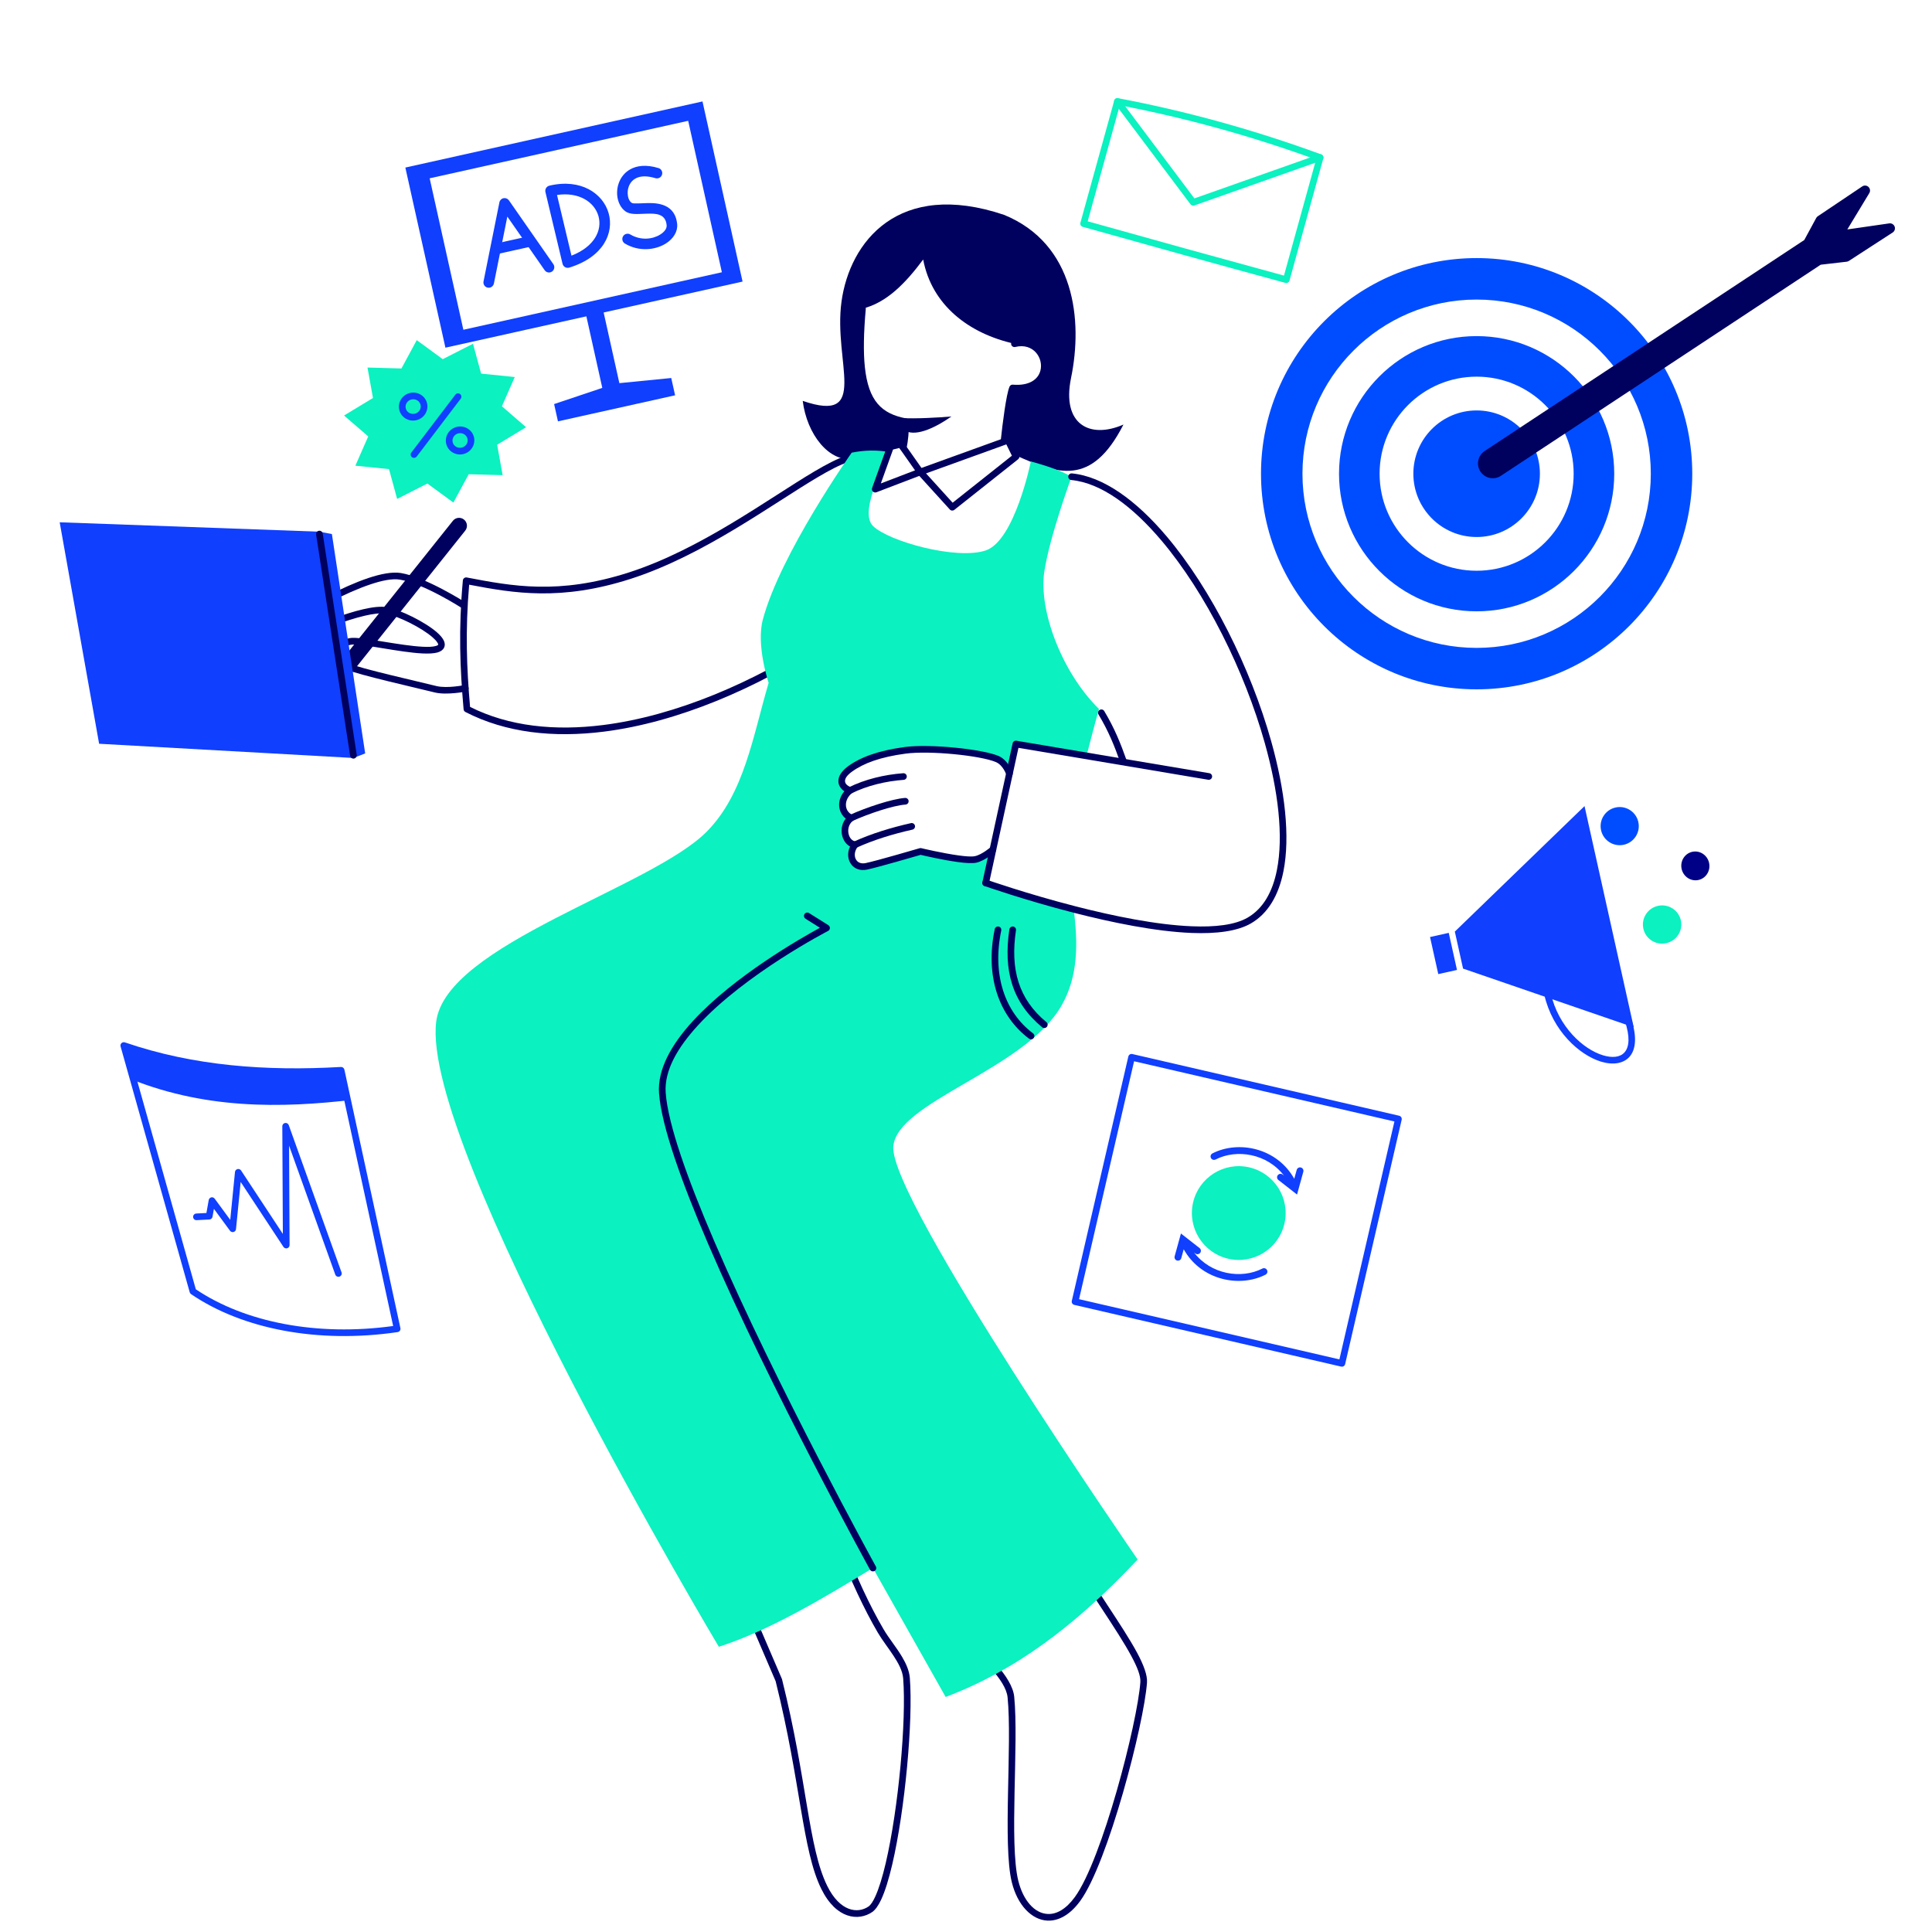 <svg xmlns="http://www.w3.org/2000/svg" xmlns:xlink="http://www.w3.org/1999/xlink" id="Layer_1" viewBox="0 0 1200 1200"><defs><style>      .cls-1, .cls-2, .cls-3, .cls-4 {        fill-rule: evenodd;      }      .cls-1, .cls-5 {        fill: #103ffe;      }      .cls-6, .cls-3 {        fill: #00005f;      }      .cls-7, .cls-4 {        fill: #0bf1c0;      }      .cls-8 {        fill: none;      }      .cls-2, .cls-9 {        fill: #004dff;      }      .cls-10 {        fill: #000086;      }      .cls-11 {        clip-path: url(#clippath);      }    </style><clipPath id="clippath"><path class="cls-8" d="M211.88,664.77l34.8,160.57c-48.95,7.19-95.33-1.78-126.84-23.25l-42.94-152.71c42.89,14.74,88.28,18.07,134.98,15.38Z"></path></clipPath></defs><g id="Layer5"><path class="cls-3" d="M535.7,191.7c15.05-3.66,26.82-15.9,37.7-30.51,5.39,28.48,28.54,46.06,56.68,52.3l12.6,1.96,5.89,10.41-5.3,12.02-14.35,3.08-5.08,30.88,2.11,1.57,5.2,9.54c25.5,11.25,46.66,19.93,66.65-19.25-21.11,9.22-38.45-.29-32.56-28.9,7.41-35.96,2.35-83.32-41.57-101.34-65.76-22.11-95.89,16.85-100.99,53.83-5.23,37.94,18,76.16-24.09,61.71,2.52,20.55,16.39,38.72,31.97,35.9l17.95.12,4.98-7.1,7.96-2.08,1.06-13.93-17.19-7.93-8.55-16.1-1.93-34.66.84-11.53Z"></path><path class="cls-8" d="M537.66,193.33l-.73,9.92,1.9,34.08,8.01,15.08,16.56,7.64c.78.36,1.26,1.17,1.2,2.03l-1.06,13.93c-.07.88-.69,1.63-1.54,1.85l-7.22,1.89-4.55,6.48c-.39.56-1.03.89-1.71.88,0,0-17.76-.11-17.76-.11-6.78,1.16-13.27-1.23-18.79-6.01-7.93-6.89-13.83-18.84-15.41-31.72-.09-.7.2-1.41.75-1.86.55-.45,1.3-.58,1.97-.35,5.05,1.74,9.13,2.7,12.4,2.95,2.89.23,5.09-.09,6.71-1,3.26-1.84,3.98-5.88,4.03-11.21.11-12.56-4.39-31.71-1.76-50.78,3.15-22.86,15.66-46.4,39.73-56.7,15.95-6.83,37.04-7.86,63.96,1.2.04,0,.08.03.13.04,44.98,18.46,50.4,66.85,42.81,103.68-2.73,13.25-.39,22.13,5.39,26.58,5.74,4.42,14.6,4.26,24.32,0,.8-.35,1.73-.16,2.33.49.6.63.73,1.58.34,2.35-8.32,16.31-16.94,24.54-25.86,27.94-13.33,5.05-27.61-.74-43.46-7.74-.42-.18-.76-.5-.98-.9l-4.98-9.15-1.75-1.3c-.62-.46-.93-1.23-.81-1.99l5.08-30.88c.14-.83.77-1.5,1.61-1.68l13.32-2.86,4.45-10.12-4.89-8.62-11.61-1.82s-.09-.02-.13-.03c-27.49-6.09-50.28-22.79-57.28-49.54-10.09,12.95-21.13,23.51-34.7,27.35ZM535.21,189.7c14.62-3.56,25.97-15.56,36.53-29.73.49-.66,1.32-.97,2.12-.78.8.19,1.41.82,1.57,1.63,5.23,27.63,27.75,44.59,55.04,50.66l12.54,1.96c.62.09,1.17.47,1.48,1.02l5.89,10.4c.32.57.36,1.25.09,1.85l-5.3,12.03c-.27.61-.81,1.05-1.46,1.19l-12.97,2.78-4.64,28.26,1.1.81c.24.18.44.41.58.67l4.86,8.92c7.29,3.21,14.22,6.19,20.87,7.81,6.53,1.59,12.77,1.86,18.81-.44,7.31-2.78,14.24-9.23,21.07-21.17-9.29,2.81-17.57,1.9-23.25-2.46-6.7-5.16-10.08-15.33-6.92-30.7,7.23-35.08,2.54-81.37-40.28-98.99-25.65-8.61-45.75-7.79-60.95-1.29-22.66,9.69-34.3,31.95-37.26,53.47-2.6,18.87,1.9,37.82,1.8,50.24-.06,7.16-1.76,12.33-6.14,14.78-3.72,2.09-9.76,2.25-19.25-.6,1.95,10.54,6.92,20.12,13.52,25.84,4.57,3.97,9.92,6.05,15.53,5.03.13-.02.25-.03.38-.03l16.87.11,4.36-6.22c.28-.4.7-.68,1.17-.81l6.53-1.7.84-11.04-15.89-7.32c-.41-.19-.75-.51-.96-.91l-8.55-16.09c-.14-.27-.22-.56-.24-.85l-1.93-34.66c0-.09,0-.18,0-.27l.84-11.53c.07-.89.7-1.65,1.57-1.86Z"></path><path class="cls-3" d="M560.12,259.66c8.51.52,22.01-.25,30.81-.97-8.03,5.63-21.28,13.05-28.83,8.81l-1.98-7.84Z"></path><path class="cls-8" d="M560.24,257.6c8.43.51,21.8-.25,30.52-.96.93-.08,1.8.48,2.11,1.36.32.87,0,1.86-.76,2.39-4.99,3.49-11.92,7.63-18.35,9.44-4.73,1.35-9.22,1.41-12.67-.54-.49-.28-.85-.74-.99-1.29l-1.98-7.84c-.16-.63,0-1.32.41-1.83s1.06-.78,1.72-.74ZM562.8,261.85s1.07,4.22,1.07,4.22c2.48,1.03,5.55.71,8.77-.2,3.42-.97,6.99-2.66,10.28-4.52-6.69.4-14.19.67-20.12.51Z"></path><path class="cls-3" d="M533.64,191.53c.1-1.14,1.11-1.97,2.24-1.87,1.14.1,1.98,1.1,1.87,2.24-1.33,14.83-1.55,26.64-.58,35.99,1.1,10.52,3.68,17.88,7.99,22.93,4.24,4.97,10.14,7.66,17.73,9.08.98.18,1.69,1.04,1.69,2.04-.04,6.36-.49,11.99-1.55,16.48-.26,1.11-1.38,1.8-2.49,1.53-1.11-.26-1.8-1.38-1.53-2.48.91-3.84,1.33-8.55,1.42-13.85-22.75-4.95-31.33-21.56-26.79-72.09Z"></path><path class="cls-3" d="M630.58,215.5c-1.11.28-2.23-.41-2.5-1.51-.27-1.11.4-2.23,1.51-2.5,14.95-3.71,23.37,9.42,20.6,19.83-1.74,6.54-7.85,12.3-19.84,11.81-1.83,6.02-3.73,22.06-4.61,30.51-.12,1.13-1.13,1.95-2.27,1.84-1.13-.12-1.96-1.13-1.84-2.26.99-9.53,3.36-28.39,5.41-33.07.35-.81,1.18-1.31,2.07-1.23,10.23.85,15.67-3.3,17.09-8.65,2.08-7.83-4.38-17.54-15.61-14.76Z"></path><path class="cls-8" d="M579.99,204.09c2.85,0,5.17,2.32,5.17,5.17s-2.32,5.17-5.17,5.17-5.17-2.31-5.17-5.17,2.32-5.17,5.17-5.17Z"></path><path class="cls-3" d="M535.25,281.69c1.13.17,1.92,1.21,1.76,2.34-.16,1.13-1.21,1.91-2.34,1.76-2.19-.32-4.88.19-8.02,1.25-5.16,1.75-11.42,5.02-18.59,9.26-28.57,16.87-71.26,48.78-116.38,63.25-43.2,13.86-72.3,8.96-100.28,3.61-2.46,28.75-1.53,51.62.56,75.9,24.34,12.24,52.89,15.02,82.58,11.28,45.52-5.73,93.71-26.78,133.77-52.87.96-.63,2.24-.35,2.86.61.62.95.35,2.23-.6,2.86-40.58,26.43-89.41,47.7-135.51,53.5-30.98,3.9-60.73.82-86-12.22-.63-.33-1.05-.95-1.11-1.66-2.24-25.57-3.23-49.48-.46-80.03.05-.59.35-1.12.81-1.47.47-.35,1.06-.49,1.63-.38,28.11,5.39,57.02,10.88,100.49-3.06,44.81-14.38,87.17-46.13,115.54-62.88,7.47-4.4,13.99-7.79,19.37-9.6,3.88-1.32,7.22-1.82,9.92-1.44Z"></path><path class="cls-3" d="M288.57,425.49c1.12-.23,2.21.5,2.44,1.61.23,1.12-.5,2.21-1.62,2.44,0,0-11.99,2.38-19.34.56-12.77-3.18-46.72-10.78-55.41-14.36-5.36-2.2-7.38-5.78-7.39-9.14-.02-4.97,4.68-9.98,11.31-10.4,7.28-.45,29.96,4.82,44.07,5.51,3.33.17,6.14.09,8.05-.48.68-.19,1.24-.34,1.44-.77.17-.37-.12-.76-.4-1.25-.61-1.04-1.67-2.16-3.01-3.33-6.94-6.08-21.21-13.13-29.07-14.66-3.27-.63-8.04.04-13.14,1.23-12.51,2.91-26.81,9.03-26.81,9.03-.06.03-.12.05-.19.07-5.66,1.81-9.83-.82-11.28-4.45-1.42-3.56-.34-8.43,5.07-11.44.01,0,18.63-11.01,35.6-16.67,7.56-2.52,14.83-3.94,20.1-3.07,15.6,2.56,39.96,18.18,39.96,18.18.96.62,1.24,1.89.62,2.86-.62.96-1.9,1.24-2.86.62,0,0-23.39-15.1-38.39-17.57-4.77-.78-11.3.63-18.13,2.92-16.6,5.53-34.81,16.29-34.81,16.29-.02,0-.03.02-.05.03-3.1,1.72-4.09,4.3-3.29,6.32.77,1.93,3.1,3.01,6.09,2.08,1.28-.55,15.18-6.38,27.41-9.22,5.76-1.34,11.18-1.98,14.87-1.26,8.38,1.65,23.6,9.13,31,15.61,2.13,1.87,3.63,3.68,4.32,5.26.67,1.54.69,2.95.13,4.17-.61,1.33-1.95,2.41-4.04,3.03-2.24.64-5.52.82-9.41.63-13.97-.67-36.41-5.95-43.62-5.51-4.19.26-7.44,3.12-7.43,6.25,0,2.05,1.55,3.98,4.83,5.34,8.6,3.53,42.2,11.01,54.83,14.16,6.66,1.66,17.52-.59,17.52-.59Z"></path><path class="cls-3" d="M288.96,329.6l-81.2,101.75c-1.69,2.12-4.77,2.46-6.89.77-2.11-1.69-2.46-4.77-.77-6.89l81.2-101.75c1.69-2.12,4.77-2.46,6.89-.77,2.11,1.69,2.46,4.77.77,6.89Z"></path><path class="cls-8" d="M290.58,330.89l-81.2,101.75c-2.4,3.01-6.78,3.5-9.79,1.1-3-2.4-3.5-6.78-1.1-9.79l81.2-101.75c2.4-3.01,6.78-3.5,9.79-1.1,3.01,2.4,3.5,6.78,1.1,9.79ZM287.35,328.31c.98-1.23.78-3.01-.44-3.98-1.22-.97-3.01-.77-3.98.45l-81.2,101.75c-.98,1.23-.78,3.01.44,3.98,1.22.97,3.01.77,3.98-.45l81.2-101.75Z"></path><path class="cls-3" d="M598.92,1017.9l62.95-57.9c.46-.43,1.1-.62,1.72-.52.62.09,1.17.47,1.48,1.01,14.32,25.21,32.16,49.22,41.24,66.12,4.13,7.69,6.43,14.04,6.11,18.46-1.85,25.82-24.25,112.1-41.51,135.7-6.53,8.93-13.76,12.46-20.33,12.16-9.79-.46-18.61-9.6-22.12-23.82-5.75-23.29.32-85.62-2.63-114.89-.56-5.53-4.92-11.78-9.83-17.37-7.69-8.75-16.92-15.8-16.92-15.8-.49-.38-.78-.94-.81-1.55-.03-.62.22-1.2.67-1.62ZM603.5,1019.31c3.19,2.6,9.81,8.25,15.6,14.83,5.53,6.3,10.22,13.46,10.84,19.68,2.93,29.13-3.19,91.14,2.53,114.31,2.98,12.08,9.98,20.3,18.3,20.68,5.5.26,11.35-3.01,16.81-10.47,16.98-23.23,38.9-108.15,40.72-133.56.28-3.9-1.98-9.43-5.63-16.21-8.8-16.38-25.83-39.44-39.9-63.78l-59.27,54.52Z"></path><path class="cls-3" d="M524.94,960.81c6.15,16.86,15.37,36.73,23.91,51.25,3.16,5.39,8,11.22,11.53,17.18,2.52,4.27,4.39,8.62,4.73,12.92,2.08,26.36-2.94,81.82-10.95,116.02-2.09,8.92-4.38,16.4-6.8,21.6-1.78,3.84-3.7,6.49-5.58,7.79-4.17,2.87-9.81,4.09-15.64,2.04-5.52-1.92-11.32-6.84-16.02-16.39-11.88-24.12-12.58-65.78-28.35-128.98l-32.52-75.84c-.26-.61-.21-1.31.13-1.88.34-.58.94-.94,1.6-1l71.86-6.06c.93-.08,1.8.47,2.12,1.35ZM521.6,963.71l-67.43,5.69,31.46,73.36c.04.1.08.21.11.31,15.7,62.89,16.27,104.35,28.08,128.33,7.93,16.08,18.97,17.34,25.61,12.77,1.46-1,2.8-3.16,4.18-6.12,2.32-5.01,4.51-12.22,6.52-20.8,7.92-33.82,12.91-88.68,10.85-114.75-.37-4.69-2.94-9.42-5.97-14.03-3.25-4.96-7.07-9.79-9.72-14.31-8.4-14.29-17.45-33.7-23.68-50.45Z"></path><path class="cls-4" d="M674.87,469.46l-43.02-7.1-5.63,15.99s-4.37-6.69-7.17-7.82c-9.68-3.91-36.67-5.83-47.98-5.57-9.75.24-21.12,2.21-28.9,4.68-6.49,2.06-15.09,6.61-17.75,10.15-2.25,3-1.71,8.63,1.78,11.1-5.25,8.53-3.31,13.58,1.7,17.14-5.35,8.22-2.64,12.94,2.19,16.72-3.2,6.71-1.07,11.18,5.47,13.84l35.68-9.27s24.44,5.22,35.18,4.4c3.27-.26,8.44-5.07,8.44-5.07l-2.17,19.37,54.33,17.37c2.31,19.69,3.09,40.48-7.75,59.31-22.95,39.86-101.89,59.38-104.42,87.33-2.94,32.43,151.78,256.62,151.78,256.62-39.64,42.09-76.66,69.26-119.27,85.37l-45.18-80.09c-32.14,19.55-64.25,38.76-95.69,48.92,0,0-185.44-310.53-175.55-388.29,6.09-47.92,133.82-83.14,168.23-118.21,23.08-23.52,28.37-58.62,38.24-92.22,0,0-7.83-23.22-3.63-39.16,10.76-40.8,55.22-103.81,55.22-103.81,7.91-1.59,15.75-1.81,24.22-.25,0,0-20.8,36.1-11.03,45.75,9.77,9.65,52.03,21.29,70.08,15.23,18.04-6.07,28.02-55.3,28.02-55.3,8.34,2.36,17.72,5.18,25.31,9.49,0,0-13.5,36.54-16.95,58.89-3.63,23.53,10.45,62.26,33.94,85.38,0,0-3.59,12.81-7.7,29.09Z"></path><path class="cls-8" d="M674.54,471.49l-41.31-6.82-5.05,14.36c-.26.74-.92,1.28-1.7,1.37-.78.1-1.55-.26-1.98-.92,0,0-1.5-2.29-3.28-4.36-1-1.17-2.04-2.31-2.94-2.68-9.52-3.84-36.04-5.67-47.15-5.42-9.56.24-20.7,2.17-28.32,4.59-6.1,1.93-14.22,6.09-16.72,9.42-.82,1.1-1.08,2.7-.87,4.23.21,1.54.91,3.05,2.19,3.95.89.63,1.14,1.85.57,2.78-2.28,3.7-3.11,6.61-2.72,9.01.37,2.24,1.84,3.93,3.85,5.37.9.63,1.14,1.88.53,2.81-2.26,3.47-2.96,6.17-2.44,8.43.51,2.23,2.16,3.95,4.17,5.53.76.61,1.01,1.65.59,2.52-1.28,2.69-1.64,4.91-.87,6.76.71,1.71,2.32,2.98,4.64,4.01l35-9.09c.31-.08.64-.09.95-.02,0,0,24.03,5.17,34.6,4.37,1.03-.08,2.26-.8,3.41-1.56,2.05-1.35,3.78-2.96,3.78-2.96.63-.6,1.57-.72,2.34-.34.77.39,1.22,1.22,1.12,2.07l-1.99,17.69,52.72,16.86c.77.24,1.33.91,1.42,1.73,2.36,20.12,3.06,41.33-8.01,60.58-13.92,24.18-48.13,41.07-73.9,56.73-10,6.07-18.69,11.95-24.24,18.07-3.43,3.79-5.65,7.62-6.01,11.69-.25,2.73.77,6.89,2.7,12.23,4.78,13.27,15.26,33.31,28.52,56.28,44.45,76.98,120.2,186.74,120.2,186.74.55.8.47,1.88-.2,2.6-39.89,42.34-77.16,69.68-120.05,85.89-.95.36-2.03-.03-2.53-.92l-44.13-78.23c-31.67,19.26-63.32,38-94.3,48.01-.92.3-1.92-.08-2.41-.9,0,0-90.94-152.3-142.11-270.37-22.11-51-36.7-95.71-33.71-119.24,1.02-8.05,5.26-15.78,11.9-23.2,9.61-10.74,24.28-20.88,41.06-30.55,41.23-23.76,95.29-44.7,115.85-65.66,22.71-23.15,27.9-57.66,37.56-90.74-1.22-3.89-7.38-24.86-3.47-39.71,10.82-41.05,55.53-104.47,55.53-104.47.3-.44.76-.73,1.28-.83,8.17-1.64,16.26-1.87,25-.26.66.12,1.22.56,1.5,1.16.28.62.25,1.32-.09,1.9,0,0-10.01,17.33-12.72,30.98-.55,2.76-.8,5.36-.55,7.6.21,1.89.75,3.53,1.9,4.66,4.73,4.67,17.37,9.71,30.96,12.97,13.62,3.25,28.25,4.71,37,1.77,5.01-1.69,9.24-7.08,12.86-13.65,8.99-16.32,13.79-40.09,13.79-40.09.11-.57.46-1.06.95-1.36.49-.3,1.09-.38,1.64-.22,8.5,2.4,18.03,5.29,25.77,9.68.88.5,1.27,1.57.92,2.51,0,0-13.42,36.29-16.84,58.5-3.55,23.06,10.34,60.95,33.35,83.59.54.54.74,1.31.54,2.03,0,0-3.58,12.79-7.69,29.04-.26,1.04-1.28,1.71-2.34,1.53ZM673.34,467.11c3.2-12.57,6-22.78,6.93-26.13-23.45-23.68-37.33-62.57-33.67-86.3,3.03-19.64,13.76-50.16,16.44-57.61-6.51-3.42-14.14-5.83-21.22-7.87-1.45,6.36-6.16,25.31-13.75,39.09-4.2,7.61-9.35,13.62-15.16,15.58-9.29,3.13-24.82,1.8-39.28-1.67-14.49-3.46-27.87-9.07-32.91-14.04-3.33-3.29-3.84-9.24-2.5-16.01,2.17-10.92,8.81-24.14,11.76-29.64-6.83-.93-13.29-.67-19.78.55-4.79,6.88-44.4,64.39-54.43,102.47-4.07,15.47,3.59,37.97,3.59,37.97.14.41.14.83.02,1.24-9.97,33.93-15.44,69.33-38.75,93.09-20.73,21.12-75.16,42.38-116.73,66.34-16.35,9.42-30.68,19.26-40.04,29.71-6.01,6.73-9.95,13.67-10.88,20.96-2.94,23.13,11.69,66.98,33.4,117.09,48.2,111.21,131.75,252.83,141.03,268.47,30.8-10.24,62.22-29.06,93.68-48.21.48-.3,1.05-.38,1.6-.24.54.15,1,.5,1.28.98l44.31,78.55c41.24-15.92,77.25-42.42,115.7-83.01-10.23-14.87-100.36-146.5-136.31-216.32-5.77-11.21-10.16-20.84-12.62-28.18-1.74-5.2-2.51-9.31-2.26-12.09.44-4.88,2.95-9.55,7.07-14.1,5.77-6.35,14.77-12.51,25.16-18.82,25.2-15.32,58.85-31.61,72.46-55.26,10.37-18.01,9.79-37.84,7.64-56.72l-53.06-16.97c-.94-.3-1.53-1.22-1.42-2.19l1.62-14.45c-.5.34-1.02.66-1.55.96-1.43.81-2.89,1.38-4.13,1.47-10.03.76-31.78-3.61-35.29-4.34l-35.21,9.14c-.43.12-.89.09-1.3-.08-3.89-1.58-6.39-3.8-7.52-6.53-1-2.39-.98-5.27.32-8.63-2.19-1.95-3.81-4.18-4.41-6.83-.63-2.74-.21-5.99,2.02-9.99-2.15-1.89-3.58-4.15-4.02-6.87-.46-2.82.15-6.21,2.41-10.36-1.36-1.51-2.19-3.46-2.47-5.49-.37-2.65.23-5.37,1.66-7.27,2.82-3.76,11.88-8.68,18.77-10.87,7.93-2.52,19.52-4.54,29.47-4.78,11.51-.28,38.95,1.74,48.8,5.71,1.05.43,2.3,1.42,3.5,2.68.79.82,1.57,1.77,2.26,2.65l4.31-12.27c.33-.95,1.3-1.52,2.29-1.36l41.15,6.8Z"></path><path class="cls-1" d="M212.14,790.27c.39,1.07-.17,2.26-1.25,2.64-1.07.39-2.26-.17-2.64-1.24l-28.7-80.08.31,61.74c0,.91-.59,1.73-1.47,1.99-.88.26-1.82-.08-2.32-.84l-26.58-40.35-2.9,29.29c-.08.85-.69,1.57-1.51,1.8-.83.22-1.7-.08-2.21-.77l-10-13.61-.87,4.91c-.17.94-.97,1.65-1.93,1.7l-7.95.41c-1.14.06-2.11-.81-2.17-1.95-.06-1.14.82-2.11,1.96-2.17l6.3-.32,1.43-8.05c.14-.81.76-1.47,1.57-1.66.81-.19,1.65.13,2.13.79l9.67,13.17,2.94-29.73c.09-.86.71-1.59,1.56-1.8s1.74.14,2.22.86l25.96,39.41-.34-66.86c0-1,.72-1.87,1.71-2.04s1.96.39,2.3,1.34l32.77,91.44Z"></path><path class="cls-3" d="M617.84,577.1c.23-1.11,1.33-1.83,2.45-1.6,1.12.24,1.83,1.33,1.6,2.45-5.71,27.29,2.11,50.64,19.75,63.88.91.68,1.1,1.97.41,2.89s-1.98,1.1-2.89.42c-18.81-14.12-27.41-38.93-21.31-68.04Z"></path><path class="cls-3" d="M626.95,577.22c.17-1.13,1.22-1.9,2.35-1.74,1.13.17,1.91,1.22,1.74,2.35-3.6,24.05,1.48,42.63,18.91,57.05.88.72,1,2.03.28,2.91-.73.88-2.03,1-2.91.28-18.61-15.39-24.21-35.17-20.37-60.85Z"></path><path class="cls-3" d="M565.82,511.26c1.11-.25,2.22.46,2.47,1.57s-.45,2.22-1.56,2.47c-11.85,2.66-24,6.33-34.74,11.23-1.04.47-2.26,0-2.74-1.03-.47-1.03-.01-2.26,1.02-2.73,10.99-5.01,23.42-8.78,35.55-11.51Z"></path><path class="cls-3" d="M529.54,509.93c-1.04.48-2.26.02-2.74-1.02-.48-1.03-.02-2.26,1.02-2.74,9.89-4.52,26.15-9.98,34.33-10.56,1.14-.08,2.13.78,2.21,1.91.08,1.14-.78,2.13-1.92,2.21-7.85.55-23.41,5.84-32.9,10.19Z"></path><path class="cls-3" d="M528.87,492.82c-1.02.51-2.26.1-2.77-.92-.51-1.02-.1-2.26.92-2.78,10.09-5.06,22.34-8,33.98-8.85,1.14-.09,2.13.76,2.21,1.9s-.77,2.13-1.91,2.21c-11.1.81-22.8,3.59-32.43,8.43Z"></path><path class="cls-3" d="M500.34,570.63c-.97-.61-1.26-1.89-.65-2.86.61-.96,1.88-1.25,2.85-.64l11.95,7.5c.63.4,1,1.1.97,1.84-.03.74-.46,1.42-1.12,1.76,0,0-51.32,26.47-80.91,58.73-12.34,13.45-20.96,27.86-19.95,41.8,1.43,19.73,13.74,53.98,30.2,92.28,38.65,89.91,100.32,201.91,100.32,201.91.55,1,.19,2.26-.81,2.81-1,.56-2.26.19-2.81-.81,0,0-61.78-112.2-100.5-202.26-16.69-38.84-29.08-73.6-30.53-93.62-1.08-14.91,7.82-30.5,21.03-44.89,25.59-27.9,67.17-51.54,78.89-57.92l-8.93-5.61Z"></path><path class="cls-3" d="M627.96,272.52l5,10.2c.43.87.19,1.92-.57,2.53l-39.63,31.43c-.85.67-2.08.58-2.81-.23l-18.96-20.87-26.62,10.18c-.75.29-1.61.11-2.19-.46-.58-.57-.77-1.42-.5-2.18l9.48-26.35c.23-.65.78-1.14,1.45-1.31l6.33-1.57c.83-.2,1.7.13,2.19.82l11.22,15.94,53.05-19.18c.99-.36,2.09.09,2.56,1.04ZM568.35,292.16l-9.79-13.91-3.88.96-7.58,21.07,21.25-8.13ZM575.17,294.03l16.53,18.22,36.81-29.2-3.46-7.04-49.89,18.03Z"></path><path class="cls-3" d="M665.39,298.15c-1.14-.11-1.97-1.12-1.86-2.25.11-1.13,1.12-1.96,2.26-1.86,19.49,1.89,39.97,16.8,58.81,39.08,27.81,32.9,52.2,81.83,64.96,127.25,8.56,30.46,11.87,59.34,7.61,80.81-2.94,14.8-9.47,26.14-20.16,32.35-8.49,4.93-21.63,6.55-36.92,5.94-22.37-.9-49.44-6.46-72.98-12.5-30.84-7.92-55.59-16.64-55.59-16.64-1.08-.38-1.64-1.56-1.26-2.64.38-1.07,1.56-1.64,2.64-1.26,0,0,24.59,8.66,55.24,16.53,23.26,5.97,50.01,11.49,72.12,12.37,14.35.58,26.71-.75,34.68-5.38,9.74-5.66,15.51-16.1,18.18-29.58,4.16-20.96.82-49.15-7.54-78.88-12.61-44.86-36.67-93.21-64.14-125.7-18.02-21.3-37.42-35.82-56.06-37.64Z"></path><path class="cls-3" d="M614.24,548.83c-.24,1.11-1.34,1.82-2.46,1.58-1.12-.24-1.82-1.34-1.58-2.46l18.76-86.26c.23-1.08,1.27-1.79,2.36-1.6l119.82,20.15c1.13.19,1.88,1.25,1.7,2.38-.19,1.12-1.26,1.89-2.38,1.7l-117.88-19.82-18.34,84.34Z"></path><path class="cls-3" d="M615.37,526.15c.87-.74,2.17-.63,2.91.23.74.87.64,2.17-.23,2.92,0,0-6.45,5.43-11.69,6.54-2.29.49-6.49.26-11.24-.38-9.24-1.24-20.69-3.89-23.28-4.49-3.81,1.1-27.17,7.9-33.33,9.16-4.27.88-7.51-.51-9.5-2.88-2.41-2.87-2.99-7.37-1.02-11.47-2.04-1.1-3.57-3-4.45-5.28-1.45-3.78-1.03-8.58,1.77-12.06-5.01-3.99-5.59-11.44-.86-16.97-2.39-1.64-3.62-3.79-3.71-6.08-.11-2.85,1.62-6.24,5.97-9.42,7.65-5.57,18.68-9.77,35.29-11.98,15.59-2.08,48.2,1.32,58.14,5.52,6.12,2.59,8.79,10.31,8.79,10.31.36,1.08-.22,2.25-1.3,2.62-1.08.37-2.25-.22-2.62-1.3,0,0-1.9-5.87-6.48-7.82-9.56-4.04-40.98-7.23-55.98-5.23-15.71,2.09-26.17,5.96-33.41,11.23-2.85,2.08-4.35,4.05-4.27,5.91.07,1.67,1.54,2.91,3.83,3.83.68.28,1.17.89,1.27,1.62.11.73-.18,1.46-.76,1.91-5.2,4.15-5.02,11.19.3,13.59.67.3,1.13.93,1.21,1.67.08.73-.24,1.45-.83,1.89-3.07,2.24-3.64,6.27-2.49,9.29.7,1.83,2.06,3.31,4.01,3.59.73.1,1.35.59,1.63,1.28.28.68.16,1.46-.29,2.04-2.27,2.89-2.38,6.5-.57,8.65,1.14,1.36,3.05,1.99,5.51,1.49,6.64-1.36,33.52-9.24,33.52-9.24.35-.1.71-.11,1.06-.02,0,0,13.1,3.15,23.4,4.54,4.16.56,7.83.85,9.83.43,4.44-.93,9.86-5.64,9.86-5.64Z"></path><path class="cls-3" d="M682.31,443.79c-.59-.97-.27-2.25.71-2.84.98-.59,2.25-.27,2.84.7,6.38,10.61,10.16,20.06,13.9,30.62.38,1.08-.18,2.26-1.26,2.64-1.07.39-2.26-.18-2.64-1.25-3.65-10.31-7.32-19.52-13.55-29.87Z"></path><path class="cls-2" d="M917.16,160.3c73.92,0,133.93,60.02,133.93,133.93s-60.01,133.93-133.93,133.93-133.93-60.02-133.93-133.93,60.01-133.93,133.93-133.93ZM917.16,186.06c-59.71,0-108.18,48.47-108.18,108.18s48.48,108.18,108.18,108.18,108.19-48.48,108.19-108.18-48.48-108.18-108.19-108.18ZM917.16,208.76c47.17,0,85.47,38.3,85.47,85.48s-38.3,85.46-85.47,85.46-85.47-38.29-85.47-85.46,38.3-85.48,85.47-85.48ZM917.16,233.95c-33.27,0-60.27,27.01-60.27,60.28s27.01,60.27,60.27,60.27,60.27-27.01,60.27-60.27-27.01-60.28-60.27-60.28ZM917.16,254.93c21.69,0,39.3,17.62,39.3,39.31s-17.61,39.31-39.3,39.31-39.3-17.62-39.3-39.31,17.61-39.31,39.3-39.31Z"></path><path class="cls-8" d="M917.16,157.2c75.63,0,137.03,61.4,137.03,137.04s-61.4,137.04-137.03,137.04-137.03-61.41-137.03-137.04,61.4-137.04,137.03-137.04ZM917.16,163.39c-72.21,0-130.83,58.63-130.83,130.84s58.62,130.83,130.83,130.83,130.84-58.62,130.84-130.83-58.63-130.84-130.84-130.84ZM917.16,182.95c61.42,0,111.28,49.86,111.28,111.28s-49.86,111.28-111.28,111.28-111.28-49.86-111.28-111.28,49.86-111.28,111.28-111.28ZM917.16,189.15c-58,0-105.08,47.09-105.08,105.09s47.09,105.08,105.08,105.08,105.08-47.09,105.08-105.08-47.09-105.09-105.08-105.09ZM917.16,205.67c48.88,0,88.57,39.69,88.57,88.57s-39.69,88.57-88.57,88.57-88.57-39.69-88.57-88.57,39.69-88.57,88.57-88.57ZM917.16,211.86c-45.46,0-82.37,36.91-82.37,82.37s36.91,82.36,82.37,82.36,82.37-36.9,82.37-82.36-36.91-82.37-82.37-82.37ZM917.16,230.86c34.98,0,63.37,28.39,63.37,63.37s-28.4,63.37-63.37,63.37-63.37-28.39-63.37-63.37,28.4-63.37,63.37-63.37ZM917.16,237.06c-31.55,0-57.17,25.62-57.17,57.18s25.62,57.18,57.17,57.18,57.17-25.63,57.17-57.18-25.62-57.18-57.17-57.18ZM917.16,251.82c23.4,0,42.41,19,42.41,42.41s-19,42.4-42.41,42.4-42.41-19-42.41-42.4,19-42.41,42.41-42.41ZM917.16,258.03c-19.98,0-36.2,16.22-36.2,36.2s16.22,36.2,36.2,36.2,36.2-16.22,36.2-36.2-16.22-36.2-36.2-36.2Z"></path><path class="cls-1" d="M1128.07,162.56l-197.51,130.38c-2.81,1.85-6.6,1.07-8.45-1.74s-1.09-6.6,1.72-8.46l197.51-130.38c2.81-1.85,6.61-1.08,8.46,1.73,1.86,2.81,1.08,6.61-1.73,8.46Z"></path><path class="cls-6" d="M1129.78,165.14l-197.51,130.38c-4.23,2.8-9.95,1.63-12.75-2.62-2.8-4.24-1.63-9.96,2.6-12.75l197.51-130.38c4.23-2.8,9.95-1.63,12.75,2.62s1.63,9.96-2.61,12.75Z"></path><g><path class="cls-1" d="M436.33,63.01l24.89,111.88-184.56,41.06-24.89-111.88,184.56-41.06ZM427.44,75.03l-160.57,35.72,20.93,94.07,160.57-35.72-20.93-94.07Z"></path><path class="cls-8" d="M438.35,62.56l24.89,111.88c.25,1.11-.46,2.22-1.57,2.46l-184.56,41.06c-1.11.25-2.22-.45-2.47-1.57l-24.89-111.88c-.25-1.11.45-2.22,1.57-2.47l184.56-41.06c1.11-.25,2.22.46,2.47,1.58ZM434.76,65.47l-180.53,40.16,23.99,107.85,180.53-40.16-23.99-107.85ZM429.46,74.58l20.93,94.07c.25,1.11-.46,2.22-1.57,2.46l-160.57,35.72c-1.11.25-2.22-.45-2.47-1.57l-20.93-94.07c-.25-1.11.45-2.22,1.57-2.46l160.57-35.72c1.11-.25,2.22.45,2.47,1.57ZM425.87,77.49l-156.53,34.82,20.03,90.05,156.53-34.82-20.03-90.05Z"></path><rect class="cls-5" x="369.23" y="189.36" width="10.99" height="58.17" transform="translate(-38.49 86.58) rotate(-12.54)"></rect><path class="cls-8" d="M375.8,188.41l12.63,56.79c.25,1.11-.45,2.22-1.57,2.47l-10.73,2.39c-1.11.25-2.22-.45-2.47-1.57l-12.63-56.79c-.25-1.11.45-2.22,1.57-2.47l10.73-2.39c1.11-.25,2.22.45,2.47,1.57ZM372.21,191.32l-6.7,1.49,11.73,52.75,6.7-1.49-11.73-52.75Z"></path><path class="cls-1" d="M419.3,245.53l-72.74,16.18-2.39-10.73,31.5-10.58,8.23-2.34,33.02-3.27,2.39,10.73Z"></path><path class="cls-8" d="M419.75,247.55l-72.74,16.18c-1.11.25-2.21-.46-2.46-1.57l-2.39-10.73c-.23-1.03.36-2.07,1.36-2.41l31.5-10.58s.06-.02.09-.03l8.23-2.34c.12-.03.24-.06.36-.07l33.01-3.27c1.03-.1,1.99.59,2.22,1.61l2.39,10.73c.25,1.11-.45,2.22-1.56,2.47ZM416.84,243.96l-1.54-6.92-31.02,3.07-7.99,2.27-29.68,9.97,1.53,6.9,68.7-15.28Z"></path><path class="cls-1" d="M306.77,176.08c-.36,1.78-2.09,2.94-3.87,2.57-1.78-.35-2.93-2.08-2.57-3.87l9.86-49.1c.26-1.3,1.26-2.32,2.55-2.57,1.29-.27,2.61.26,3.36,1.34l27.6,39.64c1.03,1.48.67,3.53-.82,4.58-1.49,1.03-3.54.67-4.57-.82l-23.2-33.32-8.34,41.56Z"></path><path class="cls-1" d="M309.38,157.69c-1.77.39-3.53-.73-3.92-2.5-.39-1.77.73-3.52,2.49-3.91l19.08-4.24c1.77-.39,3.52.72,3.92,2.49.39,1.77-.72,3.54-2.49,3.93l-19.08,4.24Z"></path><path class="cls-1" d="M341.23,115.32c19.75-4.67,33.34,5,36.79,17.04,3.44,12.01-2.9,27.24-24.46,33.86-.87.27-1.81.16-2.59-.29-.79-.45-1.35-1.2-1.57-2.09l-10.62-44.56c-.2-.85-.06-1.74.4-2.48.46-.74,1.19-1.27,2.04-1.47ZM345.97,121.09l8.98,37.7c14.31-5.55,19.26-15.86,16.75-24.61-2.49-8.69-12.08-15.11-25.73-13.08Z"></path><path class="cls-1" d="M409.01,104.38c1.73.52,2.71,2.35,2.19,4.1-.53,1.73-2.37,2.71-4.1,2.19-5.19-1.58-9.14-1.41-11.99-.01-3.87,1.88-5.41,5.99-5.25,9.62.11,2.35.87,4.59,2.5,5.71.6.42,1.59.34,2.75.36,2.96.04,6.69-.34,10.26-.18,4.38.22,8.5,1.31,11.36,4.11,1.99,1.96,3.46,4.77,3.87,8.9.45,4.55-2.3,9.14-7.18,12.16-6.4,3.94-16.42,5.2-25.28-.06-1.56-.93-2.07-2.95-1.15-4.51.93-1.55,2.94-2.08,4.5-1.15,6.48,3.86,13.8,3.02,18.47.12,2.49-1.54,4.33-3.6,4.1-5.92-.71-7.27-6.91-7.25-12.3-7.1-2.93.07-5.77.3-8.02.15-2.16-.13-3.91-.65-5.11-1.48-2.95-2.03-4.87-5.75-5.27-9.97-.55-5.95,1.92-12.74,7.97-16.18,4.06-2.33,9.87-3.23,17.69-.85Z"></path></g><g><path class="cls-4" d="M258.85,211.27l16.15,11.82,18.79-9.57,5.05,18.54,20.89,2.12-7.98,18.17,15.01,13-17.96,10.88,3.4,18.9-21.08-.58-9.51,17.6-16.15-11.82-18.79,9.57-5.05-18.53-20.89-2.12,7.98-18.18-15.01-12.99,17.96-10.88-3.4-18.91,21.08.58,9.51-17.6Z"></path><path class="cls-8" d="M260.07,209.61s15.12,11.07,15.12,11.07l17.66-9c.55-.28,1.21-.3,1.77-.05.57.25.99.74,1.16,1.34l4.68,17.17,19.48,1.97c.66.07,1.25.45,1.58,1.02.33.57.37,1.28.11,1.88l-7.37,16.78,13.86,12c.5.43.76,1.07.71,1.73-.06.66-.42,1.25-.99,1.59l-16.74,10.14,3.15,17.51c.11.61-.06,1.25-.47,1.71-.41.47-1,.74-1.62.73l-19.81-.55-8.91,16.48c-.28.53-.78.91-1.36,1.04s-1.19,0-1.68-.35l-15.12-11.06-17.66,9c-.56.27-1.21.29-1.78.04-.57-.24-.99-.74-1.16-1.34l-4.67-17.17-19.48-1.97c-.66-.06-1.24-.44-1.58-1.02-.33-.57-.37-1.27-.11-1.87l7.36-16.79-13.86-11.99c-.5-.43-.76-1.08-.71-1.74.06-.65.43-1.24.99-1.59l16.74-10.14-3.15-17.51c-.11-.61.06-1.24.47-1.71.41-.47,1-.74,1.63-.72l19.81.55,8.91-16.49c.29-.52.78-.9,1.36-1.03s1.19,0,1.67.34ZM259.54,214.35l-8.39,15.51c-.37.69-1.1,1.11-1.88,1.08l-18.54-.51,2.95,16.41c.15.84-.23,1.69-.96,2.13l-15.53,9.41,12.86,11.13c.68.59.9,1.56.54,2.4l-6.84,15.58,18.06,1.82c.85.08,1.56.69,1.79,1.52l4.38,16.09,16.52-8.42c.7-.35,1.53-.28,2.16.17l14.24,10.42,8.38-15.52c.37-.68,1.1-1.1,1.88-1.08l18.54.52-2.95-16.41c-.15-.85.23-1.7.96-2.14l15.53-9.4-12.86-11.13c-.69-.6-.91-1.57-.54-2.4l6.84-15.58-18.06-1.83c-.85-.08-1.56-.69-1.79-1.51l-4.38-16.09-16.53,8.41c-.69.36-1.53.29-2.16-.17l-14.23-10.41Z"></path><path class="cls-1" d="M258.79,283.59c-.69.9-1.99,1.08-2.9.39-.91-.7-1.09-1.99-.4-2.9l27.35-35.95c.69-.9,1.99-1.08,2.9-.39.91.7,1.08,1.99.4,2.9l-27.34,35.95Z"></path><path class="cls-1" d="M254.71,244.07c4.78-1.08,9.5,1.86,10.55,6.52s-1.95,9.34-6.73,10.42c-4.79,1.08-9.5-1.86-10.55-6.52-1.05-4.66,1.95-9.34,6.73-10.42ZM255.62,248.1c-2.53.57-4.16,3.02-3.61,5.48.55,2.46,3.08,3.96,5.61,3.38,2.53-.57,4.17-3.01,3.61-5.46-.55-2.46-3.08-3.97-5.61-3.4Z"></path><path class="cls-1" d="M283.85,265.12c4.78-1.08,9.5,1.86,10.55,6.52s-1.95,9.34-6.73,10.42c-4.79,1.08-9.5-1.86-10.55-6.52-1.05-4.66,1.95-9.34,6.73-10.42ZM284.76,269.15c-2.53.57-4.16,3.02-3.61,5.48.55,2.46,3.08,3.96,5.61,3.38,2.53-.57,4.17-3.01,3.61-5.46s-3.08-3.97-5.61-3.4Z"></path></g><path class="cls-1" d="M1126.08,156.55l-3.27-4.9,8-14.75,27.59-18.53-17.04,28.16,32.53-4.69-27.21,17.65-17.39,2.01-3.23-4.93Z"></path><path class="cls-6" d="M1123.48,158.26l-3.26-4.89c-.64-.96-.7-2.19-.14-3.2l8-14.76c.24-.44.58-.82.99-1.09l27.61-18.54c1.2-.81,2.82-.67,3.87.33,1.05,1,1.26,2.61.51,3.85l-13.65,22.55,26.04-3.76c1.44-.21,2.83.62,3.34,1.98.51,1.36,0,2.9-1.22,3.69l-27.21,17.65c-.41.26-.86.43-1.34.48l-17.39,2.01c-1.17.14-2.31-.4-2.95-1.39l-3.22-4.92Z"></path><path class="cls-1" d="M206.15,331.71l20.67,136.25-7.3,2.83-157.96-8.83-24.49-137.56,161.33,5.84,7.75,1.47Z"></path><path class="cls-8" d="M209.21,331.25l20.67,136.26c.22,1.43-.59,2.83-1.95,3.35l-7.3,2.82c-.41.16-.85.23-1.29.2l-157.96-8.82c-1.44-.08-2.63-1.14-2.88-2.56l-24.49-137.55c-.16-.92.1-1.87.71-2.59.61-.71,1.52-1.09,2.45-1.06l161.33,5.83c.16,0,.31.02.46.06l7.75,1.46c1.29.25,2.29,1.28,2.49,2.59ZM203.41,334.35l-5.36-1-157.26-5.69,23.39,131.36,154.84,8.65,4.36-1.69-19.97-131.63Z"></path><path class="cls-3" d="M196.35,332.03c-.17-1.13.6-2.18,1.73-2.36,1.13-.17,2.18.61,2.36,1.73l21.12,137.41c.17,1.12-.6,2.18-1.73,2.35-1.13.18-2.18-.6-2.36-1.73l-21.12-137.4Z"></path><path class="cls-4" d="M821.93,98.39l-21,75.89c-.3,1.1-1.44,1.74-2.53,1.44-43.19-11.75-85.05-23.36-125.91-34.84-1.1-.3-1.74-1.44-1.43-2.53l21-75.89c.29-1.03,1.32-1.67,2.38-1.48,41.94,7.94,84.01,19.47,126.22,34.93,1.01.37,1.57,1.46,1.28,2.49ZM817.44,99.12c-40.76-14.82-81.39-25.96-121.91-33.73l-19.94,72.06c39.59,11.12,80.13,22.35,121.91,33.73l19.94-72.06Z"></path><path class="cls-4" d="M692.4,64.24c-.69-.91-.5-2.2.41-2.89.91-.69,2.21-.5,2.89.41l46.16,61.47,77.38-27.34c1.08-.38,2.26.18,2.64,1.26.38,1.07-.18,2.25-1.26,2.64l-78.81,27.84c-.85.3-1.8.02-2.34-.7l-47.07-62.69Z"></path><circle class="cls-9" cx="1006.03" cy="513.09" r="11.85" transform="translate(-87.41 230.7) rotate(-12.54)"></circle><path class="cls-8" d="M1019.62,510.07c1.67,7.5-3.06,14.94-10.57,16.61-7.5,1.67-14.93-3.07-16.6-10.57-1.67-7.5,3.06-14.94,10.56-16.61,7.51-1.67,14.94,3.07,16.61,10.56ZM1015.59,510.97c-1.17-5.27-6.41-8.6-11.68-7.43s-8.6,6.4-7.42,11.68c1.17,5.27,6.41,8.6,11.67,7.43,5.28-1.17,8.61-6.41,7.43-11.68Z"></path><ellipse class="cls-10" cx="1053.02" cy="537.8" rx="8.73" ry="8.96" transform="translate(-91.65 241.49) rotate(-12.54)"></ellipse><path class="cls-8" d="M1063.57,535.45c1.32,5.96-2.34,11.82-8.15,13.11-5.8,1.29-11.61-2.47-12.93-8.42-1.33-5.96,2.34-11.82,8.14-13.11,5.81-1.29,11.61,2.46,12.94,8.42ZM1059.53,536.35c-.82-3.7-4.39-6.09-8-5.28-3.6.8-5.83,4.48-5,8.18s4.39,6.09,8,5.28,5.83-4.48,5.01-8.18Z"></path><ellipse class="cls-7" cx="1032.37" cy="574.21" rx="11.93" ry="11.87" transform="translate(-100.05 237.87) rotate(-12.54)"></ellipse><path class="cls-8" d="M1046.03,571.17c1.67,7.5-3.09,14.96-10.64,16.64-7.53,1.68-15.01-3.06-16.68-10.57-1.67-7.51,3.09-14.96,10.63-16.64,7.54-1.68,15.02,3.06,16.69,10.56ZM1041.99,572.07c-1.18-5.28-6.44-8.61-11.76-7.43-5.3,1.18-8.67,6.42-7.49,11.71,1.18,5.28,6.45,8.61,11.75,7.43,5.31-1.18,8.67-6.43,7.5-11.71Z"></path><path class="cls-1" d="M1014.74,638.06l-106.01-36.45-5.11-22.98,80.56-77.95,30.56,137.38ZM904.96,602.45l-11.62,2.58-5.12-23.03,11.62-2.58,5.12,23.03Z"></path><path class="cls-8" d="M907,602.75c-.12.83-.73,1.53-1.6,1.72l-11.62,2.58c-1.11.25-2.22-.45-2.47-1.57l-5.12-23.03c-.25-1.11.46-2.22,1.57-2.47l11.62-2.58c.88-.19,1.73.2,2.19.91.07-.44.28-.85.61-1.17l80.56-77.94c.53-.52,1.31-.71,2.03-.49.72.22,1.26.8,1.42,1.53l30.56,137.38c.16.72-.08,1.48-.64,1.98-.56.5-1.34.66-2.05.41l-106-36.44c-.44-.15-.81-.44-1.06-.82ZM902.49,600.88l-4.23-18.99-7.58,1.69,4.23,18.99,7.58-1.69ZM1011.91,634.91l-28.96-130.17-77.07,74.57,4.61,20.72,101.42,34.87Z"></path><path class="cls-1" d="M1009.3,634.3c-.36-1.08.23-2.25,1.31-2.61,1.09-.35,2.26.24,2.61,1.32,3.79,11.5,2.59,19.06-.99,23.24-3.75,4.35-10.28,5.42-17.72,3.18-13.53-4.08-30.21-19.16-35.32-41.56-.26-1.11.44-2.22,1.55-2.47,1.11-.25,2.22.44,2.47,1.56,4.73,20.7,20,34.74,32.49,38.52,5.59,1.67,10.58,1.35,13.39-1.92,2.97-3.46,3.34-9.74.21-19.26Z"></path><path class="cls-8" d="M211.88,664.77l34.8,160.57c-48.95,7.19-95.33-1.78-126.84-23.25l-42.94-152.71c42.89,14.74,88.28,18.07,134.98,15.38Z"></path><g class="cls-11"><path class="cls-1" d="M76.9,668.48c48.86,20.8,97.68,19.94,143.45,14.48l-4.39-30.76-146.42-8.69,7.36,24.97Z"></path></g><path class="cls-1" d="M213.9,664.34l34.8,160.57c.12.56,0,1.14-.32,1.61-.33.48-.83.79-1.4.87-49.52,7.27-96.43-1.87-128.31-23.58-.4-.28-.69-.68-.83-1.15l-42.94-152.7c-.21-.74.01-1.54.57-2.06.56-.53,1.36-.7,2.09-.46,42.64,14.65,87.76,17.95,134.19,15.27,1.02-.05,1.92.63,2.14,1.63ZM210.23,666.94c-45.01,2.45-88.78-.74-130.28-14.34,6.58,23.41,41.68,148.21,41.68,148.21,30.66,20.6,75.31,29.29,122.57,22.8l-33.96-156.67Z"></path><g><path class="cls-4" d="M775.98,725.08c15.66,3.62,25.43,19.28,21.81,34.93-3.62,15.66-19.27,25.43-34.93,21.81-15.66-3.62-25.43-19.28-21.81-34.93,3.62-15.66,19.28-25.43,34.93-21.81Z"></path><path class="cls-8" d="M779.85,707.77c25.04,5.79,40.67,30.82,34.88,55.86-5.79,25.04-30.83,40.67-55.87,34.87-25.04-5.79-40.67-30.82-34.88-55.86,5.79-25.04,30.83-40.67,55.87-34.87ZM778.91,711.8c-22.82-5.28-45.63,8.96-50.91,31.77-5.28,22.82,8.96,45.64,31.78,50.92,22.82,5.28,45.63-8.97,50.91-31.79,5.28-22.82-8.97-45.62-31.79-50.9Z"></path><path class="cls-1" d="M803.88,732.18l1.53-5.53c.31-1.14,1.49-1.8,2.62-1.49,1.13.31,1.8,1.49,1.49,2.62l-3.91,14.18-11.58-9.06c-.93-.72-1.09-2.07-.36-2.99.72-.92,2.06-1.09,2.99-.36l.87.68c-10.48-13.77-29.43-16.74-42.52-10.04-1.05.53-2.33.12-2.87-.92-.54-1.05-.12-2.33.93-2.87,16.07-8.23,40.02-3.55,50.83,15.79Z"></path><path class="cls-1" d="M735.23,775.93l-1.53,5.53c-.31,1.14-1.49,1.8-2.62,1.49-1.13-.31-1.8-1.49-1.49-2.62l3.91-14.18,11.58,9.06c.93.72,1.09,2.07.36,2.99-.72.92-2.06,1.09-2.99.36l-.87-.68c10.48,13.77,29.43,16.74,42.52,10.04,1.05-.53,2.33-.12,2.87.92.54,1.05.12,2.33-.93,2.87-16.07,8.23-40.02,3.55-50.83-15.79Z"></path><path class="cls-1" d="M870.6,695.49l-35.11,151.78c-.26,1.12-1.37,1.81-2.48,1.55l-165.74-38.33c-1.11-.26-1.81-1.37-1.55-2.48l35.11-151.78c.26-1.12,1.37-1.81,2.48-1.55l165.74,38.33c1.11.26,1.8,1.37,1.55,2.48ZM866.11,696.57l-161.71-37.4c-3.85,16.64-30.33,131.13-34.18,147.77l161.71,37.4,34.18-147.77Z"></path></g></g></svg>